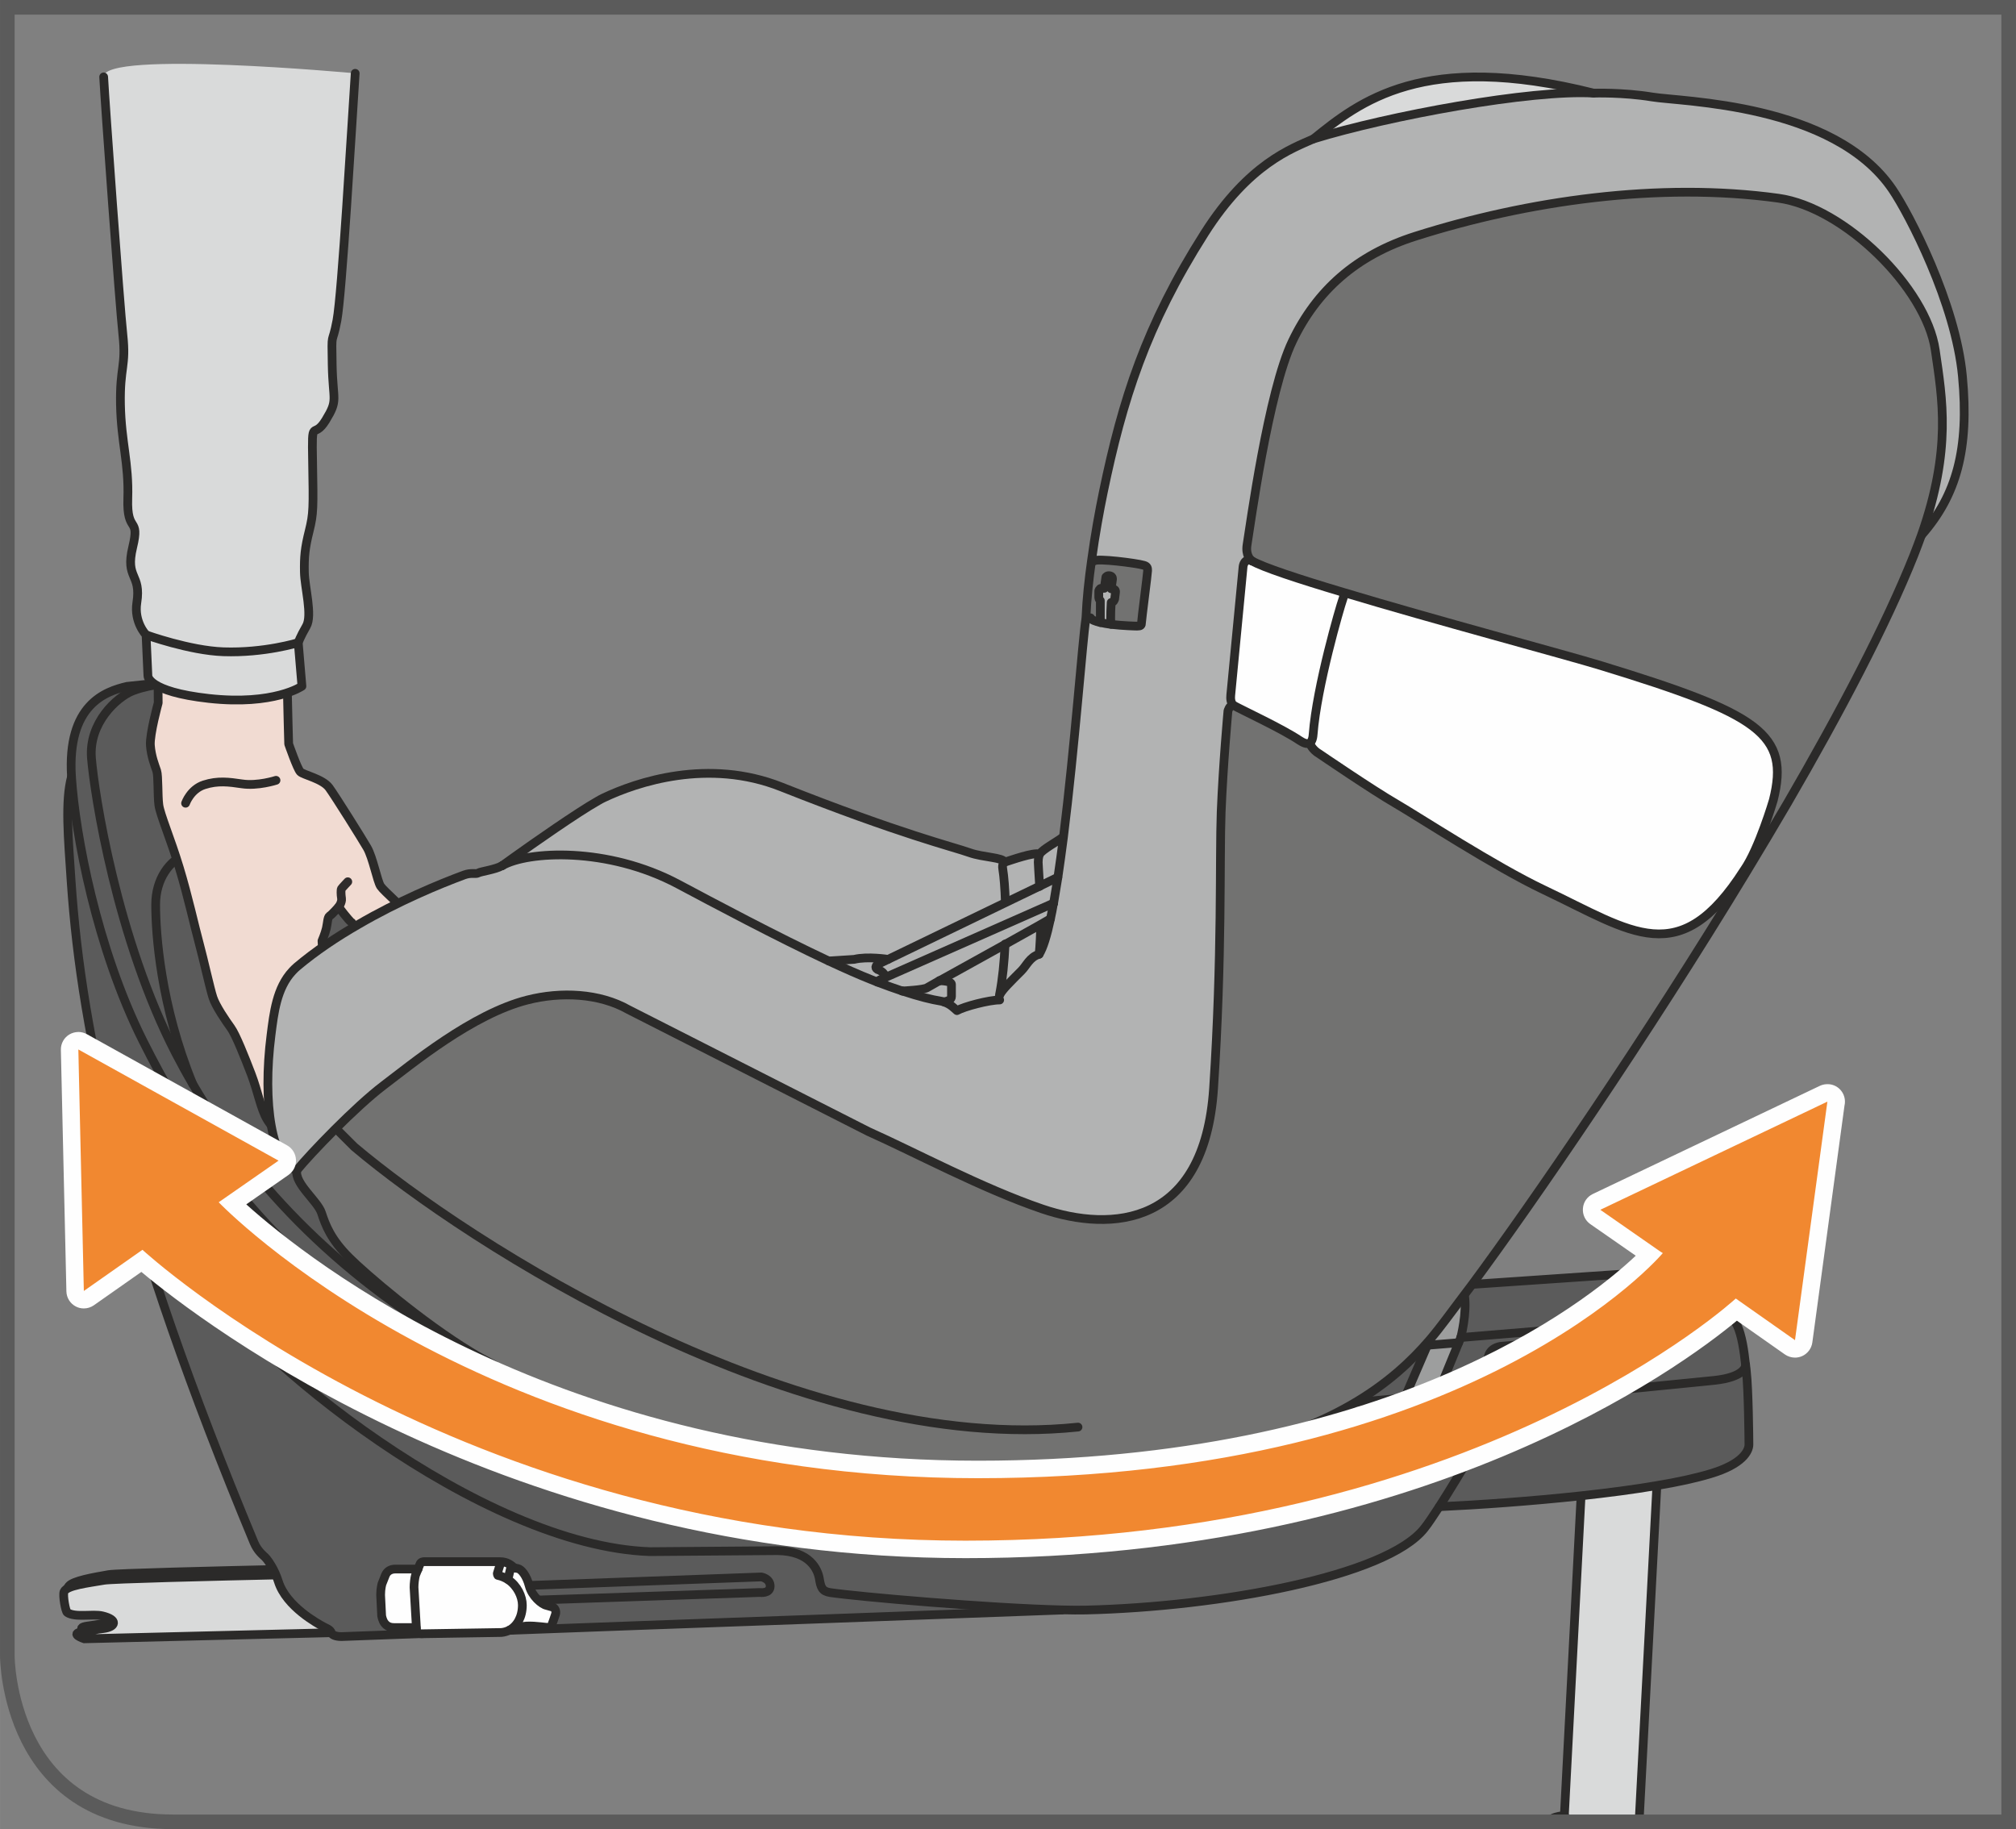 <?xml version="1.0" encoding="UTF-8"?>
<!DOCTYPE svg PUBLIC "-//W3C//DTD SVG 1.1//EN" "http://www.w3.org/Graphics/SVG/1.1/DTD/svg11.dtd">
<!-- Creator: CorelDRAW 2017 -->
<svg xmlns="http://www.w3.org/2000/svg" xml:space="preserve" width="24.338mm" height="22.081mm" version="1.1" style="shape-rendering:geometricPrecision; text-rendering:geometricPrecision; image-rendering:optimizeQuality; fill-rule:evenodd; clip-rule:evenodd"
viewBox="0 0 2466.35 2237.69"
 xmlns:xlink="http://www.w3.org/1999/xlink">
 <rect x="0" y="0" width="2466.35" height="2237.69" fill="#808080" stroke="none"/>
 <defs>
  <style type="text/css">
   <![CDATA[
    .str1 {stroke:#2B2A29;stroke-width:10.69;stroke-miterlimit:4}
    .str4 {stroke:#5B5B5B;stroke-width:17.88;stroke-miterlimit:4}
    .str0 {stroke:#2B2A29;stroke-width:10.69;stroke-linecap:round;stroke-linejoin:round;stroke-miterlimit:10}
    .str2 {stroke:#2B2A29;stroke-width:10.69;stroke-linecap:round;stroke-linejoin:round;stroke-miterlimit:4}
    .str3 {stroke:#302C2C;stroke-width:10.69;stroke-linecap:round;stroke-linejoin:round;stroke-miterlimit:4}
    .fil2 {fill:none;fill-rule:nonzero}
    .fil6 {fill:#FEFEFE;fill-rule:nonzero}
    .fil1 {fill:#D9DADA;fill-rule:nonzero}
    .fil3 {fill:#B2B3B3;fill-rule:nonzero}
    .fil4 {fill:#9D9E9E;fill-rule:nonzero}
    .fil8 {fill:#727271;fill-rule:nonzero}
    .fil0 {fill:#5B5B5B;fill-rule:nonzero}
    .fil7 {fill:#F1DBD2;fill-rule:nonzero}
    .fil10 {fill:#F18830;fill-rule:nonzero}
    .fil5 {fill:#A3CCED;fill-rule:nonzero}
    .fil9 {fill:#A6A4A4;fill-rule:nonzero}
   ]]>
  </style>
 </defs>
 <g id="Слой_x0020_1">
  <path class="fil0" d="M1899.81 2224.29c4.78,-2.25 10.09,-2.81 14.02,-3.31l-0.13 3.31 -13.88 0z"/>
  <path class="fil1" d="M1913.88 2221l20.41 -390.54 -0.14 -1.53c32.71,-3.58 64.63,-7.76 92.78,-12.52l0.1 0.96 -21.42 406.91 -91.9 0 0.18 -3.29z"/>
  <path class="fil2 str0" d="M1934.26 1830.46l-20.42 390.53 -0.13 3.3m91.81 0l21.5 -406.91"/>
  <path class="fil2 str0" d="M1914.13 2221l-0.28 0c-3.92,0.49 -9.24,1.04 -14.03,3.29"/>
  <path class="fil0" d="M745.72 1912.57l-84.05 1.26 0.14 9.93c0,2.4 -1.97,4.44 -4.36,4.47l-7.47 0.07c-2.4,0 -4.44,-1.97 -4.44,-4.33l-0.1 -9.9 -19.16 0.25 0.07 9.83c0,2.39 -1.94,4.4 -4.37,4.4l-7.43 0.11c-2.43,0 -4.44,-1.94 -4.44,-4.37l-0.1 -9.72 -22.13 0.35 0.03 6.93 -7.97 0.11 -0.11 -6.97c0,0 -427.42,7.98 -446.8,11.33 -19.3,3.39 -43.69,7.55 -48.83,14.06 -11.12,14.05 24.64,24.2 46.9,29.49 19.46,4.65 16.45,13.52 1.44,15.48 -11.98,1.53 -8.12,1.46 -25.53,3.86 -17.41,2.42 1.93,8.72 1.93,8.72l305.56 -7.54 8.15 -14.48 56.6 -2.86 239.88 -3.89 28.07 -2.94 -1.47 -53.66z"/>
  <path class="fil2 str1" d="M745.72 1912.57l-84.05 1.26 0.14 9.93c0,2.4 -1.97,4.44 -4.36,4.47l-7.47 0.07c-2.4,0 -4.44,-1.97 -4.44,-4.33l-0.1 -9.9 -19.16 0.25 0.07 9.83c0,2.39 -1.94,4.4 -4.37,4.4l-7.43 0.11c-2.43,0 -4.44,-1.94 -4.44,-4.37l-0.1 -9.72 -22.13 0.35 0.03 6.93 -7.97 0.11 -0.11 -6.97c0,0 -427.42,7.98 -446.8,11.33 -19.3,3.39 -43.69,7.55 -48.83,14.06 -11.12,14.05 24.64,24.2 46.9,29.49 19.46,4.65 16.45,13.52 1.44,15.48 -11.98,1.53 -8.12,1.46 -25.53,3.86 -17.41,2.42 1.93,8.72 1.93,8.72l305.56 -7.54 8.15 -14.48 56.6 -2.86 239.88 -3.89 28.07 -2.94 -1.47 -53.66"/>
  <path class="fil3" d="M739.85 1919.5l-84.05 1.26 0.14 9.93c0,2.36 -1.97,4.44 -4.36,4.47l-7.47 0.07c-2.4,0 -4.44,-1.97 -4.44,-4.36l-0.1 -9.87 -19.16 0.25 0.07 9.8c0,2.42 -1.94,4.43 -4.37,4.43l-7.43 0.11c-2.43,0 -4.44,-1.94 -4.44,-4.4l-0.1 -9.69 -22.13 0.35 0.03 6.93 -7.97 0.11 -0.11 -7.01c0,0 -427.42,8.02 -446.8,11.37 -19.3,3.36 -45.09,6.69 -48.83,13.98 -2.93,5.83 1.54,25.16 6.72,26.56 10.69,2.93 29.85,0.54 40.18,3 19.46,4.65 16.45,13.52 1.44,15.48 -11.98,1.53 -8.12,1.46 -25.53,3.86 -17.41,2.39 1.93,8.72 1.93,8.72l305.56 -7.54 8.16 -14.55 56.59 -2.79 239.88 -3.89 28.07 -2.94 -1.47 -53.66z"/>
  <path class="fil1" d="M739.85 1919.5l-84.05 1.26 0.14 9.93c0,2.36 -1.97,4.44 -4.36,4.47l-7.47 0.07c-2.4,0 -4.44,-1.97 -4.44,-4.36l-0.1 -9.87 -19.16 0.25 0.07 9.8c0,2.42 -1.94,4.43 -4.37,4.43l-7.43 0.11c-2.43,0 -4.44,-1.94 -4.44,-4.4l-0.1 -9.69 -22.13 0.35 0.03 6.93 -7.97 0.11 -0.11 -7.01c0,0 -427.42,8.02 -446.8,11.37 -19.3,3.36 -45.79,6.33 -48.83,13.98 -1.75,4.43 1.75,23.95 3.93,25.45 9.69,6.55 31.28,1.26 42.97,4.11 19.46,4.65 16.45,13.52 1.44,15.48 -11.98,1.53 -8.12,1.46 -25.53,3.86 -17.41,2.39 1.93,8.72 1.93,8.72l305.56 -7.54 8.16 -14.55 56.59 -2.79 239.88 -3.89 28.07 -2.94 -1.47 -53.66z"/>
  <path class="fil2 str1" d="M739.85 1919.5l-84.05 1.26 0.14 9.93c0,2.36 -1.97,4.44 -4.36,4.47l-7.47 0.07c-2.4,0 -4.44,-1.97 -4.44,-4.36l-0.1 -9.87 -19.16 0.25 0.07 9.8c0,2.42 -1.94,4.43 -4.37,4.43l-7.43 0.11c-2.43,0 -4.44,-1.94 -4.44,-4.4l-0.1 -9.69 -22.13 0.35 0.03 6.93 -7.97 0.11 -0.11 -7.01c0,0 -427.42,8.02 -446.8,11.37 -19.3,3.36 -45.79,6.33 -48.83,13.98 -1.75,4.43 1.75,23.95 3.93,25.45 9.69,6.55 31.28,1.26 42.97,4.11 19.46,4.65 16.45,13.52 1.44,15.48 -11.98,1.53 -8.12,1.46 -25.53,3.86 -17.41,2.39 1.93,8.72 1.93,8.72l305.56 -7.54 8.16 -14.55 56.59 -2.79 239.88 -3.89 28.07 -2.94 -1.47 -53.66"/>
  <path class="fil0" d="M2136.57 1678.39c2.47,20.99 3.01,81.12 3.01,88.84 0,7.75 -7.44,23.88 -46.98,35.71 -17.55,5.29 -40,10.15 -65.6,14.44 -28.28,4.83 -60.42,8.98 -93.38,12.63 -60.56,6.51 -123.98,10.97 -172.85,13.18 26.71,-41.64 65.14,-108.11 65.14,-108.11 1.97,-3.57 2.29,-8.08 2.29,-11.8 -0.14,-4.33 -0.96,-7.79 -0.96,-7.79l270.09 -26.84c37.43,-3.97 38.33,-17.41 38.33,-18.63 0.35,2.79 0.64,5.54 0.92,8.36z"/>
  <path class="fil4" d="M1893.92 1659.27c2.64,8.01 2.25,24.99 -16.91,28.13l-33.14 2.15c-22.23,1.39 -23.13,-18.27 -23.56,-23.99 -0.5,-8.02 3.18,-16.09 15.2,-18.45l34 -2.97c10.54,-0.57 16.41,1.26 19.55,6.59l4.86 8.54z"/>
  <path class="fil0" d="M1869.49 1644.15l-34 2.97c-11.98,2.32 -15.69,10.4 -15.16,18.44 0.4,5.76 1.29,25.46 23.53,23.99l33.21 -2.11c19.16,-3.18 19.59,-20.17 16.8,-28.17l-4.79 -8.58c-3.18,-5.29 -9.04,-7.14 -19.59,-6.54zm227.84 44.58l-270.13 26.84 -3.04 -22.19c-0.65,-1.54 -1.71,-2.66 -2.83,-3.44 -3.54,-2.4 -8.12,-1.22 -8.12,-1.22l-50.55 11.4 24.49 -63.95 4.47 -51.95c0,0 3.43,-4.97 9.39,-12.9l250.44 -17.17c18.02,0 38.71,4.11 47.72,21.38l26.09 45.91c5.69,12.87 8.33,30.28 10.3,48.4l0 0.14c0,1.33 -0.85,14.69 -38.25,18.74z"/>
  <path class="fil4" d="M1763.37 1698.32l-42.23 9.55 24.52 -63.88 45.76 -57.45c0,0 2.6,31.67 -7.54,57.55 -10.05,25.89 -20.52,54.24 -20.52,54.24z"/>
  <path class="fil0" d="M1468.8 1781.56c161.85,-29.18 236.67,-91.73 279.97,-142.11l0.21 0.1 -30.5 70.57 94.78 -21.41c0,0 4.47,-1.15 8.08,1.26l-0.93 2.32c-47.48,105.25 -220.36,140.54 -439.33,152.66 -102.49,5.6 -208.2,-3.69 -308.37,-21.52 110.85,9.83 329.29,-29.85 396.1,-41.86z"/>
  <path class="fil5" d="M576.09 1654c8.87,5.15 17.85,10.08 27,15.02 -8.54,-4.33 -17.69,-9.3 -27,-15.02z"/>
  <path class="fil0" d="M427.39 1538.73c19.41,19.42 88.41,78.69 148.68,115.22 -154.65,-87.62 -265.84,-200.05 -340.37,-327.93 -39.29,-96.02 -45.3,-183.69 -45.3,-219.4 0,-62.38 67.43,-92.99 103.57,-32.13l63.71 113.57c-19.27,20.52 -22.7,51.27 -26.14,78.12 -10.72,83.26 1,158.12 31.57,165.41 -3,16.73 25.56,37.57 30.28,52.44 4.86,14.8 11.3,32.1 34,54.69z"/>
  <path class="fil0" d="M215.12 1288.74c-72.39,-140.07 -99.67,-317.79 -103.27,-361.22 -3.55,-43.4 31.31,-74.53 49.97,-82.15 13.45,-5.43 39.87,-10.97 57.16,-8.68 45.41,9.9 80.98,61.24 97.71,99.67 18.98,44.12 94.56,167.31 121.4,194.16l0.28 0.43c-26.28,15.09 -52.4,32.53 -75.28,51.83 -2.01,1.68 -3.72,3.48 -5.43,5.29l-63.67 -113.57c-36.15,-60.88 -103.57,-30.28 -103.57,32.13 0,35.71 5.97,123.45 45.26,219.4 -7.26,-12.26 -13.98,-24.67 -20.56,-37.28z"/>
  <path class="fil0" d="M155.42 839.67l43.4 -4.58c6.9,-0.43 13.73,0.14 20.17,1.58 -17.31,-2.29 -43.73,3.28 -57.16,8.72 -18.67,7.58 -53.52,38.72 -49.98,82.12 3.58,43.39 30.89,221.11 103.28,361.25 6.58,12.59 13.3,24.99 20.55,37.28 74.54,127.85 185.72,240.24 340.42,327.97 9.25,5.69 18.41,10.69 26.96,14.98 0.61,0.25 1.03,0.58 1.6,0.89 51.27,27.07 106.82,51.7 167.24,73.36 85.73,30.86 189.84,60.6 300.84,80.16 100.09,17.88 205.81,27.13 308.37,21.55 218.97,-12.12 391.78,-47.41 439.22,-152.69l1 -2.29c1.15,0.72 2.15,1.85 2.83,3.44l3.04 22.12c0,0 0.85,3.44 1,7.76l-1 0c-28.57,54.66 -121.41,132.06 -448.77,149.93 -99.89,5.44 -347.56,1 -593.23,-92.77 -359.21,-137.28 -505.08,-296.62 -610.61,-507.58 -56.26,-112.5 -82.58,-251.96 -87.15,-322.53 -5.58,-88.27 41.14,-104.39 67.99,-110.68z"/>
  <path class="fil0" d="M783.77 1988.49l-365.94 13.55c-7.47,0 -11.54,-2.07 -12.15,-4.1 -1.57,-4.86 -6.87,-6.01 -10.15,-8.05 -6.29,-3.54 -45.3,-24.2 -54.99,-55.24 -4.57,-14.72 -12.83,-26.27 -16.01,-29.38 -3.11,-3.22 -9.4,-7.79 -13.84,-18.34 -158.98,-382.21 -210.67,-616.9 -223.68,-808.84 -3.58,-52.74 -7.54,-98.17 0.44,-127.7 4.57,70.49 30.85,209.95 87.12,322.53 105.56,210.93 251.39,370.23 610.6,507.51 245.71,93.81 493.43,98.28 593.23,92.84 327.36,-17.88 420.21,-95.31 448.81,-149.97l1 0c0,3.72 -0.29,8.23 -2.29,11.8 0,0 -38.44,66.47 -65.14,108.15 -7.29,11.16 -13.55,20.55 -18.12,26.46 -46.16,58.84 -251.4,96.13 -414.27,99.99 -8.12,0.1 -17.99,0.1 -29.1,-0.14l0 0.14 -310.7 11.37 -204.8 7.43z"/>
  <path class="fil2 str0" d="M438.11 1130.49c-26.85,-26.84 -102.42,-149.97 -121.41,-194.12 -16.73,-38.39 -52.26,-89.84 -97.66,-99.67 -6.48,-1.47 -13.34,-2.04 -20.17,-1.61l-43.43 4.58c-26.89,6.29 -73.57,22.42 -68,110.68 4.57,70.53 30.85,209.99 87.16,322.57 105.53,210.96 251.35,370.23 610.6,507.5 245.67,93.81 493.35,98.28 593.19,92.85 327.4,-17.88 420.21,-95.28 448.81,-150.01"/>
  <path class="fil2 str0" d="M604.64 1669.83c51.26,27.18 106.82,51.7 167.27,73.44 85.69,30.85 189.84,60.56 300.8,80.11 100.17,17.88 205.85,27.17 308.37,21.64 218.97,-12.16 391.78,-47.48 439.23,-152.77"/>
  <path class="fil2 str0" d="M228.7 839.39c-2.69,-1.29 -5.97,-2.25 -9.73,-2.69 -17.27,-2.32 -43.69,3.25 -57.12,8.65 -18.74,7.58 -53.59,38.72 -49.98,82.2 3.54,43.39 30.82,221.04 103.28,361.18 6.54,12.58 13.27,25.02 20.55,37.28 74.54,127.84 185.69,240.27 340.37,328 8.87,5.12 17.85,10.12 27,14.92"/>
  <path class="fil2 str0" d="M491.66 1963.1c-4.85,-0.61 -6.58,-2.47 -6.58,-8.98 0,-6.58 6.58,-8.86 6.58,-8.86l439.7 -16.09c0,0 10.83,1.75 10.83,11.3 0,9.48 -12.56,7.72 -12.56,7.72l-437.97 14.91"/>
  <path class="fil2 str0" d="M87.43 950.36c-8.02,29.57 -4.01,74.97 -0.44,127.7 13.01,192.02 64.7,426.64 223.68,808.88 4.44,10.58 10.73,15.16 13.84,18.27 3.18,3.18 11.44,14.72 16.01,29.53 9.69,30.89 48.69,51.69 54.99,55.23 3.28,1.97 8.58,3.11 10.11,7.98 0.61,2 4.75,4.18 12.16,4.18l365.97 -13.62 204.85 -7.4 310.63 -11.44"/>
  <line class="fil2 str0" x1="1718.51" y1="1710.13" x2="1657.88" y2= "1715.75" />
  <line class="fil2 str0" x1="1748.92" y1="1639.55" x2="1718.49" y2= "1710.12" />
  <line class="fil2 str0" x1="1787.13" y1="1636.26" x2="1760.78" y2= "1700.57" />
  <path class="fil2 str0" d="M1718.51 1710.13l94.7 -21.41c0,0 4.5,-1.19 8.12,1.22 1.13,0.78 2.18,1.85 2.89,3.43l3.01 22.2c0,0 0.85,3.44 0.92,7.69 0,3.72 -0.24,8.29 -2.21,11.87 0,0 -38.51,66.46 -65.18,108.11 -7.33,11.16 -13.55,20.59 -18.19,26.42 -46.08,58.85 -251.32,96.13 -414.13,99.99 -8.22,0.14 -18.02,0.14 -29.21,-0.18 -86.95,-1.93 -250.07,-16.12 -283.93,-21.23 -9.72,-1.61 -11.26,-6.55 -12.97,-17.23 -1.94,-10.76 -11.3,-33.46 -51.27,-34l-155.84 1.22c-206.02,-7.15 -490.66,-236.74 -559.52,-347.63 -16.08,-25.89 -41.11,-70.4 -57.27,-100.75"/>
  <path class="fil2 str0" d="M357.68 1188.04l-63.7 -113.5c-36.15,-60.88 -103.57,-30.28 -103.57,32.13 0,35.68 6.01,123.37 45.3,219.37"/>
  <path class="fil2 str0" d="M2135.56 1670c0.47,2.83 0.79,5.57 1,8.37 2.43,21.02 3.08,81.18 3.08,88.83 0,7.79 -7.51,23.92 -47.05,35.71 -17.59,5.29 -40.01,10.23 -65.57,14.45 -28.27,4.89 -60.38,9.01 -93.45,12.62 -60.56,6.54 -123.98,11.01 -172.81,13.27"/>
  <path class="fil2 str0" d="M1801.07 1571.27l250.36 -17.12c18.02,0 38.76,4.1 47.73,21.44l26.14 45.84c5.72,12.87 8.26,30.28 10.26,48.48"/>
  <path class="fil2 str0" d="M2135.56 1669.83l0 0.15c0,1.25 -0.85,14.72 -38.29,18.73l-270.09 26.85"/>
  <path class="fil2 str0" d="M1843.89 1689.55c-22.27,1.39 -23.14,-18.31 -23.56,-23.99 -0.54,-8.02 3.11,-16.12 15.19,-18.45l34 -2.97c10.55,-0.57 16.38,1.26 19.52,6.59l4.89 8.54c2.66,8.01 2.26,24.99 -16.9,28.13l-33.14 2.15"/>
  <line class="fil2 str0" x1="1787.13" y1="1636.26" x2="2086.72" y2= "1611.45" />
  <line class="fil2 str0" x1="1747.82" y1="1645.61" x2="1784.51" y2= "1642.61" />
  <path class="fil6" d="M647.45 1939.97c3.28,12.58 15.12,22.84 21.41,24.09l7.14 2.01c2.87,0.75 4.72,5.04 3.55,8.73l-2.11 6.32 -2.57 7.26c-0.68,3.01 -2.87,2.72 -7.58,2.33 -4.72,-0.44 -23.38,-3.22 -30.53,0 -5.29,2.21 -9.43,3.54 -13.44,3.54 9.29,-5.19 15.69,-15.98 15.69,-30.56 0,-10.41 -6.15,-23.7 -17.44,-31.14l0.17 -0.18c0,0 -0.17,-2.53 0.72,-4.64l1.97 -8.44c0,0 0.43,-1.32 2.04,-1.32l2.69 0.28 4.14 0.61c4.57,0.82 10.86,8.68 14.16,21.13z"/>
  <path class="fil6" d="M518.18 1910.52l93.99 0c8.26,0 13.69,4.44 16.98,7.58l0 0.11 -2.69 -0.25c-1.57,0 -2.01,1.29 -2.01,1.29l-2 8.44c-0.86,2.14 -0.75,4.68 -0.75,4.68l-0.11 0.14c11.27,7.44 17.45,20.73 17.45,31.14 0,14.58 -6.48,25.45 -15.77,30.56 -3.11,1.57 -6.39,2.6 -9.97,2.86l-97.99 1.64c-5.69,0 -5.86,-5.18 -5.86,-5.79l-0.14 -1.82 -2.87 -49.33c0,-4.26 0.75,-10.99 1.9,-14.85l3.01 -7.43 2.25 -5.69c1.03,-3.29 4.57,-3.29 4.57,-3.29z"/>
  <path class="fil6" d="M506.47 1941.8l2.87 49.26 -0.29 0 -27.13 0c-4,0 -7.01,-1.1 -9.15,-3 -3.72,-2.97 -5.12,-7.55 -5.87,-11.27l-1.25 -25.59c0,-8.12 1.67,-13.7 1.67,-13.7l4.15 -10.44c2.14,-5.39 7.14,-7.54 11.87,-7.54l27.99 0 -3.04 7.44c-1.1,3.86 -1.82,10.54 -1.82,14.84z"/>
  <path class="fil2 str0" d="M511.46 1919.54l-0.14 0 -28 0c-4.71,0 -9.72,2.15 -11.87,7.58l-4.14 10.44c0,0 -1.68,5.54 -1.68,13.62l1.26 25.64c0.75,3.72 2.14,8.26 5.86,11.3 2.15,1.81 5.15,2.96 9.15,2.96l27.14 0"/>
  <path class="fil2 str0" d="M629.18 1918.08c-3.29,-3.07 -8.73,-7.58 -16.98,-7.58l-93.98 0c0,0 -3.62,0 -4.58,3.29l-2.29 5.69 -3.04 7.47c-1.1,3.82 -1.82,10.55 -1.82,14.87l2.87 49.27 0.14 1.82c0,0.61 0.1,5.79 5.86,5.79l97.95 -1.57c3.62,-0.32 6.9,-1.33 10.01,-2.93 9.29,-5.12 15.7,-15.98 15.7,-30.57 0,-10.4 -6.11,-23.66 -17.41,-31.13 -3.72,-2.4 -7.86,-4.26 -12.55,-5.22 0,0 -1.19,-1.72 -0.44,-3.15l3.15 -10.04"/>
  <path class="fil2 str0" d="M621.74 1932.36c0,0 -0.14,-2.57 0.72,-4.64l1.97 -8.47c0,0 0.43,-1.29 2.04,-1.29l2.72 0.24 4.14 0.65c4.54,0.82 10.83,8.68 14.12,21.13 3.29,12.59 15.13,22.81 21.42,24.06l7.14 2.04c2.86,0.75 4.72,5.01 3.61,8.73l-2.14 6.32 -2.61 7.26c-0.68,2.97 -2.82,2.69 -7.58,2.29 -4.71,-0.4 -23.38,-3.18 -30.52,0 -5.29,2.25 -9.44,3.54 -13.45,3.54"/>
  <path class="fil2 str0" d="M1787.13 1636.26c0,0 7.86,-30.11 4.43,-52.02"/>
  <path class="fil7" d="M355.79 428.58c0,0 -1.5,180.93 -4.51,249.93 -2.97,68.93 1.86,231.62 1.86,231.62 0,0 10.47,30.25 14.23,34.07 3.75,3.86 27.2,8.47 35.22,19.38 7.93,10.97 39.5,61.32 46.54,73.44 7.04,12.15 12.4,41.14 16.48,47.15 4,5.97 28.89,27.24 33.04,34.03 4.14,6.83 25.27,49.84 29.06,54.2 3.86,4.44 -5.15,35.82 -30.21,25.17 -25.06,-10.62 -35.75,-17.41 -45.44,-29.21 -9.69,-11.81 -19.77,-39.05 -22.38,-40.36 -2.61,-1.29 -15.48,-18.41 -15.48,-18.41 0,0 -8.15,9.26 -10.83,10.83 -2.68,1.57 -2.6,8.47 -4.14,15.23 -1.57,6.75 -5.33,15.4 -5.33,15.4 0,0 1.58,27.96 2.36,33.57 0.72,5.64 5.94,30.28 5.87,38.85 -0.14,8.55 0.35,18.74 0.35,18.74 0,0 8.58,28.27 10.23,37.86 1.68,9.58 4.54,34.89 4.54,34.89 0,0 8.76,20.1 14.09,32.5 5.26,12.36 9.48,29.39 9.48,29.39 0,0 16.76,25.16 19.66,31.74 2.9,6.55 11.4,24.64 9.66,36.29 -1.75,11.69 -3.25,12.66 -3.25,12.66 0,0 18.09,22.98 19.8,36.21 1.75,13.27 0.89,25.64 -15.26,33.04 0,0 -10.55,-5.18 -16.31,-12.15 0,0 -9.51,5.32 -16.16,4.5l-3.03 1.68c0,0 -10.34,-19.52 -14.09,-26.35 -3.76,-6.9 -10.9,-21.06 -10.9,-21.06 0,0 -5.47,4.79 -16.09,4.94 0,0 -10.11,-24.81 -17.2,-38.14 -7.04,-13.41 -16.48,-29.71 -16.48,-29.71 0,0 -26.56,-27.99 -34.35,-40.86 -7.83,-12.87 -11.41,-34.42 -19.45,-55.45 -8.05,-20.98 -19.02,-48.58 -24.96,-56.73 -5.97,-8.23 -18.59,-26.6 -21.98,-37.22 -3.48,-10.54 -11.34,-46.26 -16.8,-66.42 -5.51,-20.05 -13.55,-56.99 -24.28,-92.31 -10.69,-35.36 -23.56,-65.1 -25.06,-76.79 -1.53,-11.61 -0.57,-35.39 -2.6,-41.68 -2.08,-6.25 -6.76,-17.48 -7.76,-31.28 -0.93,-13.76 9.59,-51.88 9.59,-51.88 0,0 -0.22,-136.31 -9.33,-219.21 -9.19,-82.9 -20.85,-194.9 -20.85,-194.9l192.48 -17.17z"/>
  <path class="fil2 str2" d="M355.79 428.58c0,0 -1.5,180.93 -4.51,249.93 -2.97,68.93 1.86,231.62 1.86,231.62 0,0 10.47,30.25 14.23,34.07 3.75,3.86 27.2,8.47 35.22,19.38 7.93,10.97 39.5,61.32 46.54,73.44 7.04,12.15 12.4,41.14 16.48,47.15 4,5.97 28.89,27.24 33.04,34.03 4.14,6.83 25.27,49.84 29.06,54.2 3.86,4.44 -5.15,35.82 -30.21,25.17 -25.06,-10.62 -35.75,-17.41 -45.44,-29.21 -9.69,-11.81 -19.77,-39.05 -22.38,-40.36 -2.61,-1.29 -15.48,-18.41 -15.48,-18.41 0,0 -8.15,9.26 -10.83,10.83 -2.68,1.57 -2.6,8.47 -4.14,15.23 -1.57,6.75 -5.33,15.4 -5.33,15.4 0,0 1.58,27.96 2.36,33.57 0.72,5.64 5.94,30.28 5.87,38.85 -0.14,8.55 0.35,18.74 0.35,18.74 0,0 8.58,28.27 10.23,37.86 1.68,9.58 4.54,34.89 4.54,34.89 0,0 8.76,20.1 14.09,32.5 5.26,12.36 9.48,29.39 9.48,29.39 0,0 16.76,25.16 19.66,31.74 2.9,6.55 11.4,24.64 9.66,36.29 -1.75,11.69 -3.25,12.66 -3.25,12.66 0,0 18.09,22.98 19.8,36.21 1.75,13.27 0.89,25.64 -15.26,33.04 0,0 -10.55,-5.18 -16.31,-12.15 0,0 -9.51,5.32 -16.16,4.5l-3.03 1.68c0,0 -10.34,-19.52 -14.09,-26.35 -3.76,-6.9 -10.9,-21.06 -10.9,-21.06 0,0 -5.47,4.79 -16.09,4.94 0,0 -10.11,-24.81 -17.2,-38.14 -7.04,-13.41 -16.48,-29.71 -16.48,-29.71 0,0 -26.56,-27.99 -34.35,-40.86 -7.83,-12.87 -11.41,-34.42 -19.45,-55.45 -8.05,-20.98 -19.02,-48.58 -24.96,-56.73 -5.97,-8.23 -18.59,-26.6 -21.98,-37.22 -3.48,-10.54 -11.34,-46.26 -16.8,-66.42 -5.51,-20.05 -13.55,-56.99 -24.28,-92.31 -10.69,-35.36 -23.56,-65.1 -25.06,-76.79 -1.53,-11.61 -0.57,-35.39 -2.6,-41.68 -2.08,-6.25 -6.76,-17.48 -7.76,-31.28 -0.93,-13.76 9.59,-51.88 9.59,-51.88 0,0 -0.22,-136.31 -9.33,-219.21 -9.19,-82.9 -20.85,-194.9 -20.85,-194.9l192.48 -17.17"/>
  <path class="fil2 str2" d="M227.01 982.65c0,0 5.94,-17.13 22.67,-22.52 16.69,-5.44 30.63,-3.48 46.15,-1.19 19.42,2.97 41.82,-4.33 41.82,-4.33"/>
  <path class="fil2 str3" d="M413.93 1110.07c0,0 4.61,-5.86 3.89,-10.93 -0.82,-5.12 -0.82,-10.62 -0.14,-11.8 0.79,-1.26 7.79,-8.65 7.79,-8.65"/>
  <path class="fil1" d="M434.52 89.68c-4.44,66.29 -16.09,268.95 -22.31,302.2 -6.22,33.21 -6.65,9.39 -5.83,54.44 0.86,45.01 7.62,42.26 -7.86,67.68 -15.47,25.49 -17.2,-6.26 -16.12,50.65 1,56.92 1.15,63.53 -4.14,84.84 -5.33,21.3 -6.25,31.92 -5.9,50.48 0.32,18.51 10.11,52.81 2.39,66.13 -7.75,13.41 -9.9,20.06 -9.9,20.06l4.51 53.33c0,0 -33.97,23.77 -113.86,14.98 -75.51,-8.4 -74.57,-27.74 -74.57,-27.74l-2.26 -50.05c0,0 -15.01,-15.51 -11.29,-39.36 5.64,-36.22 -14.55,-28.68 -5.05,-68 9.19,-38.21 -7.44,-15.66 -6.01,-59.38 1.47,-43.76 -8.11,-68.75 -8.97,-115.11 -0.86,-46.33 7.11,-46.47 3,-84.84 -4.14,-38.33 -21.81,-282.81 -23.55,-315.92 -1.75,-33.1 307.73,-4.4 307.73,-4.4z"/>
  <path class="fil2 str2" d="M434.52 89.68c-4.44,66.29 -16.09,268.95 -22.31,302.2 -6.22,33.21 -6.65,9.39 -5.83,54.44 0.86,45.01 7.62,42.26 -7.86,67.68 -15.47,25.49 -17.2,-6.26 -16.12,50.65 1,56.92 1.15,63.53 -4.14,84.84 -5.33,21.3 -6.25,31.92 -5.9,50.48 0.32,18.51 10.11,52.81 2.39,66.13 -7.75,13.41 -9.9,20.06 -9.9,20.06l4.51 53.33c0,0 -33.97,23.77 -113.86,14.98 -75.51,-8.4 -74.57,-27.74 -74.57,-27.74l-2.26 -50.05c0,0 -15.01,-15.51 -11.29,-39.36 5.64,-36.22 -14.55,-28.68 -5.05,-68 9.19,-38.21 -7.44,-15.66 -6.01,-59.38 1.47,-43.76 -8.11,-68.75 -8.97,-115.11 -0.86,-46.33 7.11,-46.47 3,-84.84 -4.14,-38.33 -21.81,-282.81 -23.55,-315.92"/>
  <path class="fil2 str2" d="M178.69 776.69c0,0 53.33,19.23 94.55,20.66 50.34,1.71 91.6,-11.16 91.6,-11.16"/>
  <path class="fil6" d="M2169.44 978.93c20.44,-81.01 -16.98,-105.28 -210.43,-164.55 -43.94,-13.45 -203.63,-55.99 -316.1,-89.81 -54.55,-16.31 -97.81,-30.6 -111.39,-38.47 -0.11,0 -0.11,-0.1 -0.28,-0.1 -9.15,-3.62 -10.44,6.86 -10.44,6.86l-15.13 157.51c-0.43,4.44 0,8.98 2.97,12.26 10.87,6.19 59.6,28.57 81.33,43.23 4.26,2.82 8.83,4.93 12.12,3.07l0.43 0.71c0,0 2.57,7.44 11.55,12.59 0,0 65.31,44.58 94.02,61.14 28.67,16.69 120.4,76.61 180.53,105.17 108.68,51.56 165.81,99.71 245.1,-24.2l3.11 1.9c17.06,-27.99 33.75,-56.12 50.02,-84.01l-17.41 -3.29z"/>
  <path class="fil8" d="M2169.44 978.93c20.44,-81.01 -16.98,-105.28 -210.43,-164.55 -43.94,-13.45 -203.63,-55.99 -316.1,-89.81 -54.55,-16.31 -97.81,-30.6 -111.39,-38.47 -0.14,0 -0.14,-0.1 -0.28,-0.1 -1.4,-1.15 -7.58,-6.73 -5.54,-19.45 3.54,-21.42 25.81,-187.52 55.41,-249.11 29.42,-61.56 77.54,-105.42 150.83,-128.56 136.38,-43.22 297.61,-66.57 443.65,-46.43 80.98,11.19 180.97,110.29 191.94,185.68 8.9,60.77 19.87,121.33 -16.55,225.69 -3.01,8.15 -6.15,16.76 -9.59,25.45 -33.67,84.66 -89.84,191.55 -154.54,302.95l-50.02 84.01 -3.11 -1.9c17.24,-21.81 35.72,-85.41 35.72,-85.41z"/>
  <path class="fil8" d="M363.12 1431.61c16.55,-20.3 71.42,-77.43 105.86,-103.57 34.54,-26.13 108.72,-87.59 176.25,-104.7 40.86,-10.41 88.01,-8.4 123.69,11.87l293.51 149.11c56.16,25.03 139.14,69.57 212.43,94.56 85.83,29.28 198.69,20.88 209.81,-147.29 10.73,-162.56 7.15,-281.07 9.3,-338.34 2.28,-57.59 8.29,-123.41 8.29,-123.41 0,0 1.71,-7.15 6.4,-7.15 10.86,6.12 59.59,28.57 81.29,43.15 4.29,2.8 8.87,5.01 12.15,3.08l0.43 0.75c0,0 2.57,7.47 11.51,12.55 0,0 65.35,44.62 94.02,61.17 28.71,16.66 120.41,76.54 180.54,105.11 108.68,51.58 165.84,99.74 245.14,-24.17l3.11 1.85c-122.94,202.96 -262.37,405.98 -335.8,505.11 -5.97,7.98 -11.54,15.44 -16.55,21.99 -9.69,12.69 -20.88,28.71 -35.71,46.15 -43.26,50.42 -118.12,112.97 -280,142.15 -66.81,11.98 -285.22,51.69 -396.04,41.79 -111,-19.56 -215.14,-49.23 -300.83,-80.12 -60.42,-21.7 -115.97,-46.26 -167.24,-73.43 -0.61,-0.28 -1.03,-0.5 -1.61,-0.79 -9.15,-4.89 -18.12,-9.9 -26.99,-15.08 -60.28,-36.5 -129.28,-95.77 -148.68,-115.19 -22.7,-22.59 -29.13,-39.9 -34,-54.69 -4.72,-14.91 -33.28,-35.72 -30.28,-52.45z"/>
  <path class="fil3" d="M1073.44 1201.49l2.57 -2.6 6.83 -2.97c0,-7.11 -9.25,-9.87 -9.25,-9.87 -4.72,-2.68 0,-6.11 0,-6.11l12.87 -6.29c0,0 -25.03,-4 -41.48,0l-31.1 1.97c19.27,8.98 37.29,17.02 52.41,23.02 2.43,1.04 4.72,1.86 7.14,2.86zm90.6 2.66l0 14.94c0,3.39 -3.29,5.54 -9.15,6.48l0 0.17c-1.61,-0.54 -3.18,-0.96 -5.01,-1.22 -9.29,-1.46 -24.59,-5.01 -46.01,-12.15 2.18,-0.14 25.42,-1.29 29.99,-3.86 1,-0.65 6.73,-3.72 15.44,-8.73l0.14 0c1.58,0 14.59,0.32 14.59,4.37z"/>
  <path class="fil1" d="M1606.12 169.91c56.02,-45.29 134.53,-108.42 342.85,-55.98 -75.9,-4.68 -251.71,27.85 -342.85,55.98z"/>
  <path class="fil3" d="M1346.14 761.55l0 -26.73c0,0 -1.9,-1.82 -1.9,-3.55l0 -8.43c0,0 0.9,-3.15 3.01,-3.15l3.72 0 1.97 -13.69c0,0 1.46,-2.43 5.18,-1.57 3.54,0.96 2.86,4.26 2.86,4.26l-1.53 11.61 3.54 0.68c0,0 2.29,0.44 1.61,4.33l-0.93 7.4c0,0 -1.1,4.3 -4.22,4.3 0,0 -1.33,19.26 -0.18,26.7l0 0.11c-4.61,-0.54 -9.12,-1.4 -13.12,-2.26z"/>
  <path class="fil8" d="M1346.14 734.84l0 26.73c-6.29,-1.46 -11.05,-3.28 -12.01,-5.76l-5.57 -0.28c0.99,-22.7 3.61,-46.83 6.9,-69.85l3.35 0.43c3.44,-3.28 51.41,2.76 60.56,5.44 4.65,1.29 4.65,3.61 4.65,6.86 0,3.28 -7.48,60.13 -7.48,63.28 0,3.29 -0.89,4.29 -5.29,4.29 -2.43,0 -17.69,-0.43 -31.99,-2.14l0 -0.14c-1.15,-7.44 0.18,-26.71 0.18,-26.71 3.11,0 4.22,-4.29 4.22,-4.29l0.93 -7.44c0.68,-3.86 -1.61,-4.29 -1.61,-4.29l-3.54 -0.72 1.53 -11.54c0,0 0.68,-3.29 -2.86,-4.29 -3.72,-0.83 -5.18,1.57 -5.18,1.57l-1.97 13.72 -3.72 0c-2.11,0 -3.01,3.11 -3.01,3.11l0 8.47c0,1.72 1.9,3.55 1.9,3.55z"/>
  <path class="fil3" d="M1333.32 755.82c0.93,2.43 5.73,4.3 12.02,5.73 3.96,0.86 8.5,1.71 13.11,2.29 14.3,1.71 29.57,2.14 32,2.14 4.4,0 5.32,-0.99 5.32,-4.29 0,-3.18 7.41,-59.99 7.41,-63.32 0,-3.25 0,-5.53 -4.65,-6.82 -9.08,-2.69 -57.12,-8.73 -60.56,-5.44l-3.36 -0.43c4.3,-31.68 9.87,-61.7 14.41,-83.7 23.31,-112.42 52.02,-203.7 123.84,-316.67 54.17,-85.11 106.72,-103.57 133.28,-115.39 91.12,-28.14 266.98,-60.74 342.81,-56.02 0,0 35.67,-1.11 71.39,4.75 35.71,5.97 222.14,7.4 293.96,113.11 20.31,29.67 77.44,139.24 85.7,228.55 8.47,89.23 -7.41,145.53 -49.37,193.69l-0.47 -0.17c36.46,-104.39 25.46,-164.95 16.59,-225.69 -11.02,-75.4 -111.05,-174.53 -191.94,-185.68 -146,-20.14 -307.27,3.18 -443.66,46.43 -73.32,23.14 -121.43,66.96 -150.89,128.56 -29.53,61.56 -51.84,227.69 -55.38,249.11 -2,12.73 4.14,18.26 5.5,19.41 -9.08,-3.58 -10.37,6.87 -10.37,6.87l-15.15 157.54c-0.44,4.44 0,8.98 3,12.26 -4.72,0 -6.4,7.15 -6.4,7.15 0,0 -6,65.85 -8.33,123.41 -2.11,57.27 1.47,175.82 -9.25,338.37 -11.12,168.17 -123.99,176.57 -209.82,147.3 -73.29,-25.03 -156.26,-69.57 -212.43,-94.56l-293.51 -149.12c-35.71,-20.27 -82.83,-22.26 -123.73,-11.83 -67.53,17.09 -141.67,78.58 -176.24,104.67 -34.43,26.14 -89.24,83.26 -105.83,103.54 -30.59,-7.27 -42.29,-82.12 -31.57,-165.34 3.44,-26.89 6.83,-57.6 26.14,-78.15 1.71,-1.9 3.39,-3.61 5.43,-5.33 22.85,-19.26 49.02,-36.67 75.25,-51.83 49.02,-28.5 98.86,-49.3 129.42,-60.53 9.01,-3.32 14.02,-0.61 17.27,-2.46 3.18,-1.85 20.76,-4 29.17,-8.83 0,0 0.15,0 0.25,-0.18 31.47,-17.84 128.74,-23.28 215.14,22.7 42.72,22.7 120.73,64.28 184.25,94.02 19.3,8.98 37.29,17.01 52.45,22.99 2.39,0.99 4.71,1.85 7.14,2.86 11.12,4.29 21.24,7.82 30.28,10.83l0.11 0c21.45,7.14 36.71,10.72 45.94,12.15 1.9,0.28 3.47,0.75 5.04,1.29 8.62,2.86 13.31,8.58 15.88,10.58 8.73,-5.01 39.29,-12.97 52.26,-12.97 -1.1,-2.04 -0.99,-4.33 0.61,-7.15 2.94,-5.72 11.41,-13.97 25.81,-28.38 6.48,-6.47 10.19,-16.9 21.85,-20.52 4.89,-7.54 9.48,-22.81 13.87,-43.25 1.29,-5.87 2.6,-12.26 3.68,-19.13l0.21 0c1.68,-9.86 3.36,-20.55 5.22,-31.71 2.36,-15.3 4.47,-31.53 6.76,-48.55 13.73,-109.47 23.52,-243.27 27.42,-267.12 0,-0.72 0,-1.29 0.14,-2.01l5.57 0.28z"/>
  <path class="fil9" d="M1272.97 1131.08c5.01,-3 9.18,-5.29 12.15,-7 -4.4,20.38 -9.04,35.71 -13.87,43.25 1.15,-11.22 1.72,-23.66 1.86,-35.96l-0.14 -0.28z"/>
  <path class="fil3" d="M1271.05 1044.8c4.14,-5.98 20.85,-14.85 27.96,-20.28l1.18 0.14c-2.28,17.02 -4.43,33.25 -6.75,48.59l-0.11 0 -22.27 10.79c-0.89,-15.37 -1.71,-26.56 -1.71,-29.25 0,-6.47 1.71,-10 1.71,-10z"/>
  <path class="fil3" d="M1272.3 1131.37c-0.14,12.22 -0.71,24.67 -1.82,36 -11.68,3.58 -15.4,13.98 -21.88,20.38 -14.44,14.44 -22.88,22.74 -25.81,28.43l-0.61 -0.25c3.44,-17.73 5.54,-39.15 6.55,-60.56 16.73,-9.4 32.28,-18.13 43.43,-24.35l0.14 0.36z"/>
  <path class="fil3" d="M1271.05 1044.8c0,0 -1.71,3.54 -1.71,10 0,2.69 0.82,13.87 1.71,29.25l-41.75 20.17 -0.11 -0.29c-0.57,-17.01 -1.75,-31.53 -3.28,-41 -1.11,-6.39 2.28,-8.12 2.28,-8.12 8.02,-2.57 35.72,-12.43 42.87,-10z"/>
  <path class="fil3" d="M1222.18 1223.34c-13.01,0 -43.58,8.01 -52.26,13.01 -2.61,-2.04 -7.3,-7.72 -15.87,-10.59l0 -0.17c5.86,-0.96 9.15,-3.11 9.15,-6.55l0 -14.87c0,-4.11 -12.98,-4.4 -14.59,-4.4 18.7,-10.44 51.17,-28.46 80.16,-44.44 -1,21.41 -3.15,42.87 -6.59,60.56l0.58 0.28c-1.57,2.86 -1.71,5.15 -0.58,7.15z"/>
  <path class="fil3" d="M1285.12 1124.05c-3,1.72 -7.14,4 -12.15,7.01 -11.12,6.11 -26.67,14.84 -43.4,24.24 -28.99,16.05 -61.42,34.03 -80.15,44.51l-0.11 0c-8.73,4.94 -14.48,8.11 -15.44,8.64 -4.57,2.57 -27.85,3.79 -30,3.86l-0.17 0c-8.98,-3 -19.09,-6.58 -30.28,-10.83l2.57 -2.6 6.89 -2.97 205.96 -91.02c-1.1,6.9 -2.43,13.31 -3.72,19.16z"/>
  <path class="fil3" d="M1082.88 1195.89c0,-7.15 -9.29,-9.8 -9.29,-9.8 -4.68,-2.79 0,-6.18 0,-6.18l12.83 -6.29 143.72 -69.43 41.68 -20.09 22.35 -10.87 0.11 0c-1.82,11.16 -3.54,21.85 -5.26,31.64l-0.17 0 -205.96 91.02z"/>
  <path class="fil3" d="M828.81 1081.62c-86.44,-45.94 -183.69,-40.54 -215.1,-22.66 1.13,-0.9 5.86,-4.33 12.87,-9.33 24.84,-17.69 78.54,-55.41 103.81,-69.71 2.57,-1.58 4.86,-2.64 6.87,-3.72 41,-19.52 128.55,-48.98 217.79,-13.52 147,58.24 209.31,73 230.54,80.58 15.88,5.64 41.51,5.64 42.58,11.51 0,0 -3.44,1.71 -2.29,8.15 1.61,9.4 2.72,23.99 3.29,40.97l0.14 0.32 -143.68 69.39c0,0 -24.99,-3.96 -41.4,0l-31.14 2.01c-63.6,-29.71 -141.57,-71.29 -184.29,-93.99z"/>
  <path class="fil2 str0" d="M614.22 1059.08c-8.43,4.86 -25.99,7 -29.13,8.87 -3.29,1.82 -8.3,-0.86 -17.27,2.43 -30.56,11.29 -80.43,31.99 -129.42,60.56 -26.31,15.12 -52.4,32.53 -75.28,51.83 -2.01,1.68 -3.68,3.47 -5.43,5.29 -19.27,20.56 -22.74,51.27 -26.14,78.15 -10.69,83.26 1,158.09 31.57,165.41 -3,16.66 25.56,37.54 30.24,52.37 4.9,14.88 11.3,32.17 34,54.7 19.49,19.45 88.45,78.72 148.72,115.29 9.29,5.69 18.44,10.68 26.99,15.01 0.61,0.25 1,0.58 1.58,0.86"/>
  <path class="fil2 str0" d="M1103.72 1212.35c-8.97,-3 -19.15,-6.58 -30.28,-10.87 -2.42,-0.96 -4.71,-1.82 -7.14,-2.86 -15.12,-5.97 -33.14,-13.97 -52.41,-22.95 -63.56,-29.77 -141.57,-71.32 -184.25,-94.05 -86.44,-45.98 -183.69,-40.55 -215.11,-22.67"/>
  <path class="fil2 str0" d="M1288.84 1104.93c-1.15,6.83 -2.43,13.31 -3.72,19.16 -4.36,20.42 -8.97,35.71 -13.87,43.29 -11.68,3.55 -15.37,13.98 -21.84,20.38 -14.41,14.41 -22.84,22.7 -25.85,28.46 -1.53,2.86 -1.68,5.12 -0.57,7.11 -13.01,0 -43.55,8.02 -52.27,13.01 -2.57,-2.04 -7.26,-7.72 -15.87,-10.54 -1.57,-0.61 -3.11,-1.04 -5.01,-1.29 -9.26,-1.47 -24.56,-5.01 -45.98,-12.16"/>
  <path class="fil2 str0" d="M2351.4 653.99c42,-48.16 57.91,-104.4 49.44,-193.7 -8.3,-89.27 -65.42,-198.81 -85.69,-228.55 -71.86,-105.68 -258.29,-107.1 -294.01,-113.11 -35.67,-5.86 -71.39,-4.68 -71.39,-4.68 -208.27,-52.44 -286.86,10.69 -342.84,55.95 -26.56,11.87 -79.11,30.28 -133.24,115.43 -71.86,113 -100.57,204.28 -123.88,316.64 -4.57,22.02 -10.11,52.02 -14.4,83.69 -3.29,23.02 -5.87,47.19 -6.83,69.89 -0.18,0.68 -0.18,1.29 -0.18,1.97 -3.86,23.89 -13.69,157.73 -27.42,267.13 -2.25,17.01 -4.4,33.28 -6.72,48.58 -1.82,11.12 -3.54,21.84 -5.26,31.67"/>
  <path class="fil2 str0" d="M1531.54 686.12c-0.14,0 -0.14,-0.14 -0.29,-0.14 -1.43,-1.15 -7.61,-6.69 -5.6,-19.45 3.57,-21.41 25.91,-187.55 55.44,-249.07 29.46,-61.6 77.61,-105.43 150.86,-128.56 136.42,-43.29 297.66,-66.6 443.66,-46.44 81.01,11.16 180.93,110.3 191.98,185.69 8.84,60.73 19.84,121.29 -16.59,225.68 -3,8.16 -6.11,16.73 -9.58,25.46 -33.75,84.66 -89.81,191.55 -154.51,302.95 -16.34,27.85 -33.04,55.98 -50.05,83.97 -122.98,202.99 -262.36,405.94 -335.79,505.08 -6.01,8.01 -11.55,15.4 -16.56,21.98 -9.76,12.73 -20.88,28.71 -35.71,46.16 -43.33,50.41 -118.15,113 -279.96,142.11 -66.85,12.08 -285.25,51.72 -396.11,41.86"/>
  <path class="fil2 str0" d="M363.12 1431.61c16.55,-20.3 71.42,-77.43 105.86,-103.57 34.54,-26.13 108.72,-87.59 176.25,-104.7 40.86,-10.41 88.01,-8.4 123.69,11.87l293.51 149.11c56.16,25.03 139.14,69.57 212.43,94.56 85.83,29.28 198.69,20.88 209.81,-147.29 10.73,-162.56 7.15,-281.07 9.3,-338.34 2.28,-57.59 8.29,-123.41 8.29,-123.41 0,0 1.71,-7.15 6.4,-7.15 -2.97,-3.28 -3.4,-7.86 -2.97,-12.26l15.12 -157.55c0,0 1.29,-10.47 10.44,-6.89"/>
  <path class="fil2 str0" d="M1531.54 686.12c13.51,7.86 56.84,22.16 111.36,38.4 112.43,33.89 272.16,76.43 316.13,89.88 193.44,59.27 230.84,83.54 210.42,164.55 0,0 -17.51,59.56 -35.71,85.41 -79.26,123.84 -136.38,75.68 -245.1,24.17 -60.17,-28.57 -151.87,-88.45 -180.57,-105.18 -28.71,-16.55 -93.99,-61.1 -93.99,-61.1 -8.97,-5.15 -11.54,-12.59 -11.54,-12.59"/>
  <path class="fil2 str0" d="M1508.68 862.68c10.87,6.14 59.56,28.56 81.22,43.15 4.37,2.82 8.91,5.01 12.19,3.11 2.25,-1.15 3.97,-4.4 4.4,-10.69 4.44,-58.59 33.18,-156.69 36.18,-164.85 2.93,-8.01 0,-8.01 0,-8.01"/>
  <path class="fil2 str0" d="M1606.96 169.91c91.12,-28.13 266.9,-60.66 342.8,-55.98"/>
  <path class="fil2 str0" d="M1338.83 686.12c3.44,-3.29 51.41,2.69 60.56,5.43 4.58,1.29 4.58,3.55 4.58,6.83 0,3.29 -7.44,60.13 -7.44,63.32 0,3.28 -0.86,4.26 -5.25,4.26 -2.47,0 -17.73,-0.44 -31.96,-2.12 -4.61,-0.57 -9.19,-1.43 -13.23,-2.32 -6.25,-1.39 -10.97,-3.25 -11.97,-5.69"/>
  <path class="fil2 str0" d="M1346.14 761.55l0 -26.73c0,0 -1.9,-1.82 -1.9,-3.55l0 -8.43c0,0 0.9,-3.15 3.01,-3.15l3.72 0 1.97 -13.69c0,0 1.46,-2.43 5.18,-1.57 3.54,0.96 2.86,4.26 2.86,4.26l-1.53 11.61 3.54 0.68c0,0 2.29,0.44 1.61,4.33l-0.93 7.4c0,0 -1.1,4.3 -4.22,4.3 0,0 -1.33,19.26 -0.18,26.7"/>
  <path class="fil2 str0" d="M614.22 1059.08c0,0 0.14,0 0.28,-0.14 1.11,-0.86 5.87,-4.3 12.84,-9.26 24.85,-17.76 78.58,-55.45 103.85,-69.71 2.6,-1.57 4.86,-2.76 6.86,-3.72 40.97,-19.59 128.56,-49.02 217.83,-13.55 147,58.24 209.24,72.93 230.55,80.51 15.87,5.72 41.4,5.72 42.54,11.58 8.01,-2.54 35.71,-12.44 42.87,-10.01 4.14,-5.97 20.88,-14.84 28.02,-20.27"/>
  <path class="fil2 str0" d="M1294.14 1073.23l-22.27 10.87 -41.72 20.13 -143.68 69.43 -12.87 6.22c0,0 -4.75,3.43 0,6.21 0,0 9.26,2.64 9.26,9.8"/>
  <polyline class="fil2 str0" points="1073.44,1201.49 1076.01,1198.88 1082.84,1195.91 1288.87,1104.93 1288.97,1104.93 "/>
  <path class="fil2 str0" d="M1149.43 1199.77c18.74,-10.44 51.17,-28.46 80.16,-44.44 16.66,-9.4 32.28,-18.12 43.39,-24.27 5.01,-3.01 9.19,-5.29 12.16,-7.04"/>
  <path class="fil2 str0" d="M1103.72 1212.35l0.15 0c2.11,-0.14 25.42,-1.29 30.06,-3.86 0.93,-0.58 6.66,-3.76 15.34,-8.73"/>
  <path class="fil2 str0" d="M1229.58 1154.92l0 0.44c-1,21.41 -3.11,42.86 -6.58,60.56"/>
  <path class="fil2 str0" d="M1228.99 1054.77c0,0 -3.44,1.72 -2.25,8.12 1.54,9.48 2.68,23.99 3.25,41.04"/>
  <path class="fil2 str0" d="M1273.13 1131.37c-0.14,12.22 -0.78,24.67 -1.82,36"/>
  <path class="fil2 str0" d="M1271.85 1044.8c0,0 -1.71,3.54 -1.71,10 0,2.69 0.85,13.87 1.71,29.25l0 0.32"/>
  <path class="fil2 str0" d="M1086.45 1173.64c0,0 -24.99,-4 -41.43,0l-31.14 2"/>
  <path class="fil2 str0" d="M1149.31 1199.77l0.14 0c1.57,0 14.58,0.28 14.58,4.44l0 14.87c0,3.36 -3.32,5.54 -9.15,6.55"/>
  <path class="fil2 str0" d="M1318.83 1745.85c-342.81,35.71 -747.46,-226.23 -885.45,-342.85l-18.77 -18.73"/>
  <path class="fil10" d="M1181.17 1895.48c-575.43,0 -954.13,-306.87 -1007.65,-352.95l-64.85 45.54c-1.82,1.29 -3.93,1.9 -6.15,1.9 -1.61,0 -3.25,-0.32 -4.75,-1.1 -3.62,-1.75 -5.83,-5.36 -5.94,-9.3l-6.69 -295.43c-0.07,-3.83 1.9,-7.44 5.19,-9.4 1.71,-1.03 3.58,-1.54 5.5,-1.54 1.79,0 3.62,0.47 5.19,1.29l244.92 136c3.14,1.78 5.29,5.15 5.46,8.83 0.21,3.65 -1.5,7.23 -4.57,9.3l-62.6 43.58c56.09,52.81 372.15,325.47 912.04,325.47 532.86,0 775.59,-216.29 821.61,-262.83l-66.1 -46.05c-3.22,-2.22 -4.94,-5.8 -4.65,-9.62 0.35,-3.79 2.69,-7.11 6.11,-8.76l277.78 -132.28c1.47,-0.72 3.01,-1.1 4.58,-1.1 2.29,0 4.5,0.75 6.32,2.11 3.18,2.32 4.83,6.18 4.26,10.07l-39.57 291.76c-0.51,3.72 -2.9,6.86 -6.33,8.36 -1.36,0.61 -2.82,0.89 -4.32,0.89 -2.08,0 -4.26,-0.68 -6.08,-1.97l-65.64 -46.08c-49.23,41.3 -372.12,293.32 -943.08,293.32z"/>
  <g>
   <path class="fil6" d="M95.83 1262.5c-3.86,0 -7.65,1.04 -11.09,3.08 -6.54,3.96 -10.47,11.12 -10.3,18.8l6.76 295.4c0.18,7.9 4.65,15.06 11.72,18.63 3.04,1.58 6.32,2.29 9.62,2.29 4.36,0 8.61,-1.32 12.3,-3.89l58.09 -40.8c73.4,61.42 448.59,350.17 1008.22,350.17 561.02,0 876.66,-234.7 943.75,-290.51l58.82 41.37c3.68,2.5 7.97,3.82 12.33,3.82 2.86,0 5.76,-0.57 8.54,-1.78 6.79,-3 11.58,-9.29 12.62,-16.73l39.33 -289.69c0.4,-1.6 0.57,-3.25 0.57,-4.97 0,-11.8 -9.48,-21.38 -21.27,-21.38l-0.1 0 -0.11 0c-0.28,0 -0.57,0 -0.89,0.04 -3.11,0.14 -6.08,0.93 -8.73,2.22l-277.38 132.12c-6.86,3.29 -11.51,9.94 -12.08,17.55 -0.65,7.62 2.82,14.99 9.04,19.3l55.59 38.65c-62.53,58.95 -304.55,250.78 -804.84,250.78 -511.4,0 -819.46,-245.56 -895.07,-313.59l51.66 -36.01c6.07,-4.26 9.55,-11.26 9.15,-18.66 -0.4,-7.37 -4.54,-14.02 -10.97,-17.59l-244.89 -135.96c-3.25,-1.78 -6.86,-2.69 -10.4,-2.69zm2139.81 85.2l0.21 0 -0.21 0zm-2139.81 -63.81l244.92 136 -73.22 50.9c0,0 322.03,337.59 928.82,337.59 606.78,0 837.95,-275.39 837.95,-275.39l-3.29 -2.04 -73.18 -50.94 277.81 -132.31 -39.64 291.79 -72.44 -50.94c0,0 -320.49,296.25 -942.4,296.25 -621.91,0 -1006.9,-355.85 -1006.9,-355.85l-71.72 50.37 -6.72 -295.43z"/>
  </g>
  <path class="fil2 str4" d="M8.94 8.94l0 2017.15c0,0 0,202.67 202.67,202.67l2245.81 0 0 -2219.81 -2448.47 0z"/>
 </g>
</svg>
